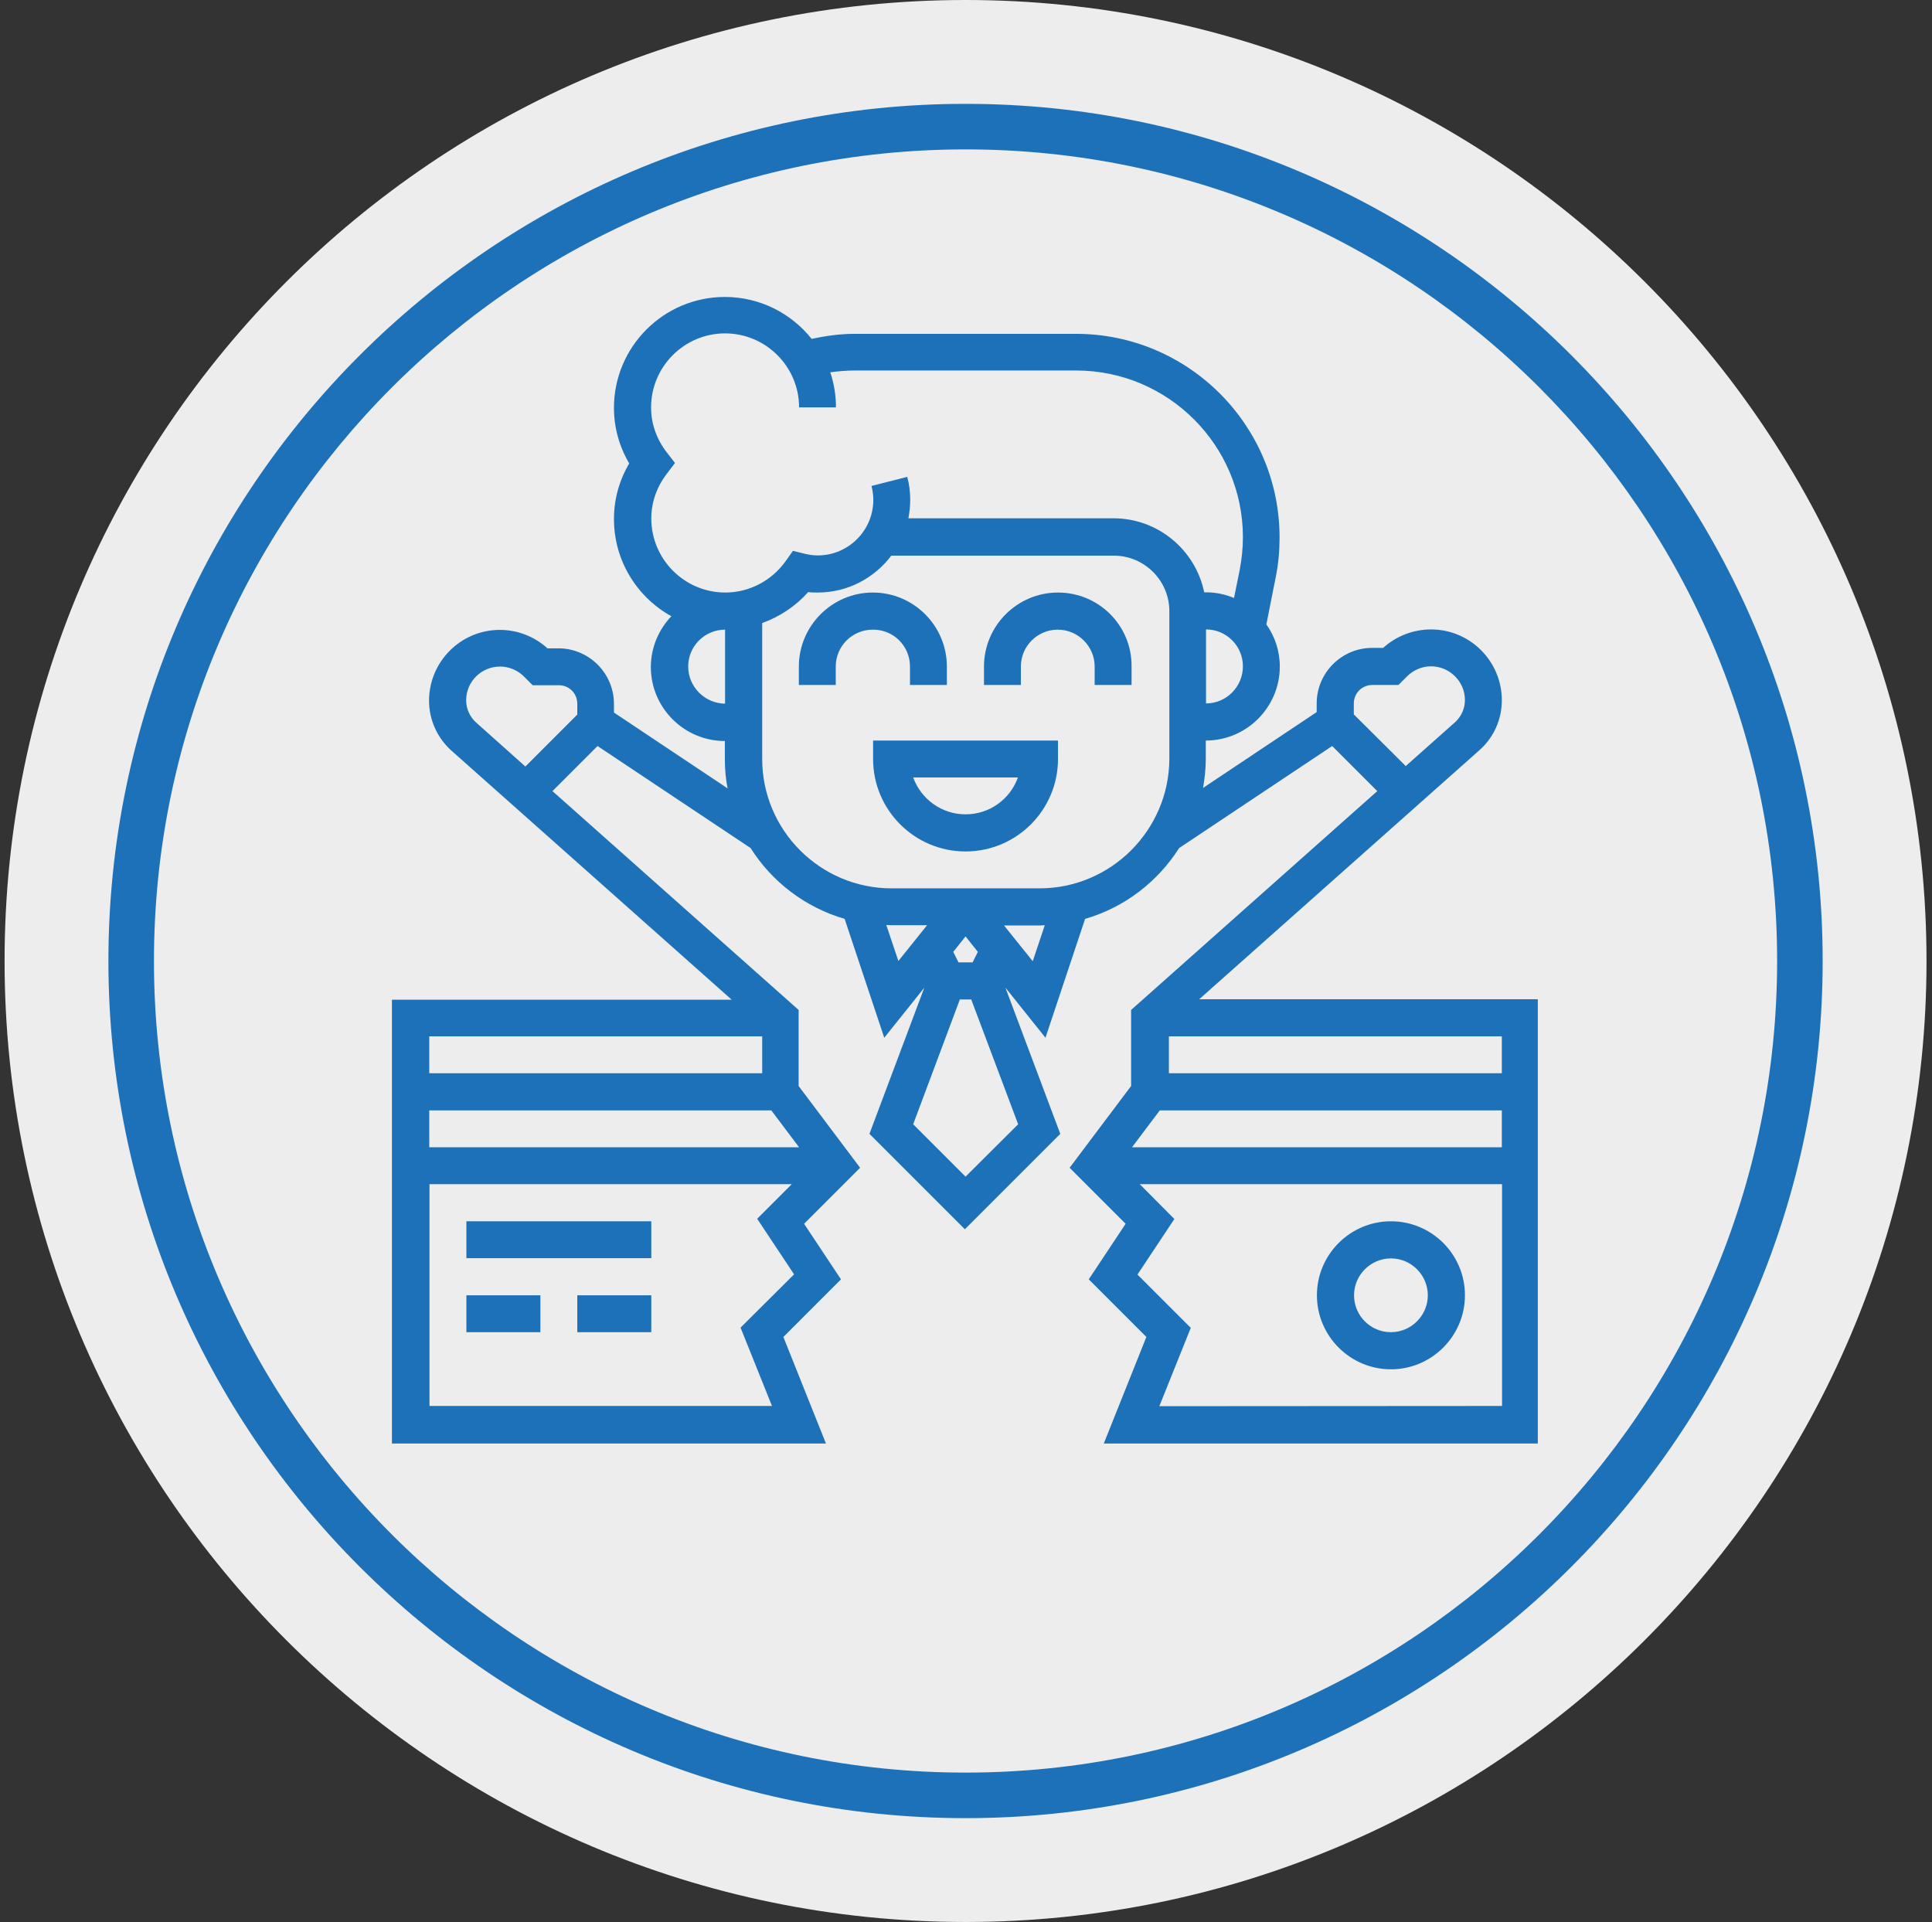 <svg width="192" height="191" viewBox="0 0 192 191" fill="none" xmlns="http://www.w3.org/2000/svg">
<rect x="0" y="0" width="192" height="191" fill="#333333" stroke="none"/>
<path d="M95.955 191C43.294 191 0.455 148.161 0.455 95.5C0.455 42.839 43.294 0 95.955 0C148.616 0 191.455 42.839 191.455 95.5C191.455 148.161 148.616 191 95.955 191Z" fill="#EDEDED"/>
<path d="M95.955 180.681C48.974 180.681 10.774 142.458 10.774 95.5C10.774 48.542 48.997 10.32 95.955 10.32C142.913 10.32 181.135 48.542 181.135 95.5C181.135 142.458 142.935 180.681 95.955 180.681ZM95.955 14.846C51.486 14.846 15.3 51.032 15.3 95.5C15.3 139.969 51.486 176.155 95.955 176.155C140.423 176.155 176.609 139.969 176.609 95.5C176.609 51.009 140.423 14.846 95.955 14.846Z" fill="#1D71B8"/>
<path d="M86.767 75.427C86.767 80.496 90.885 84.615 95.954 84.615C101.024 84.615 105.142 80.496 105.142 75.427V73.594H86.767V75.427ZM101.16 77.26C100.39 79.41 98.353 80.926 95.954 80.926C93.556 80.926 91.519 79.387 90.75 77.26H101.16Z" fill="#1D71B8"/>
<path d="M90.433 66.239V68.072H94.099V66.239C94.099 62.188 90.795 58.884 86.745 58.884C82.694 58.884 79.39 62.188 79.39 66.239V68.072H83.056V66.239C83.056 64.202 84.708 62.573 86.722 62.573C88.804 62.55 90.433 64.202 90.433 66.239Z" fill="#1D71B8"/>
<path d="M105.143 58.884C101.092 58.884 97.788 62.188 97.788 66.239V68.072H101.454V66.239C101.454 64.202 103.106 62.573 105.12 62.573C107.134 62.573 108.786 64.225 108.786 66.239V68.072H112.453V66.239C112.498 62.166 109.194 58.884 105.143 58.884Z" fill="#1D71B8"/>
<path d="M119.174 99.302L147.032 74.544C148.458 73.277 149.25 71.489 149.25 69.588C149.25 65.719 146.104 62.55 142.212 62.55C140.469 62.55 138.749 63.207 137.459 64.383H136.373C133.34 64.383 130.851 66.85 130.851 69.905V70.765L119.559 78.301C119.717 77.373 119.83 76.4 119.83 75.427V73.594C123.881 73.594 127.185 70.29 127.185 66.239C127.185 64.678 126.687 63.229 125.85 62.053L126.778 57.368C127.049 56.055 127.162 54.72 127.162 53.408C127.162 42.251 118.088 33.176 106.931 33.176H84.912C83.463 33.176 82.06 33.38 80.657 33.674C78.643 31.139 75.52 29.51 72.035 29.51C65.947 29.51 61.014 34.466 61.014 40.531C61.014 42.477 61.534 44.355 62.53 46.053C61.534 47.75 61.014 49.628 61.014 51.575C61.014 55.739 63.322 59.359 66.717 61.238C65.472 62.55 64.68 64.338 64.68 66.284C64.68 70.335 67.984 73.639 72.035 73.639V75.472C72.035 76.445 72.125 77.418 72.306 78.346L61.014 70.81V69.951C61.014 66.918 58.547 64.429 55.492 64.429H54.406C53.116 63.252 51.419 62.596 49.676 62.596C45.784 62.596 42.638 65.764 42.638 69.634C42.638 71.535 43.453 73.322 44.856 74.59L72.714 99.347H38.949V143.454H82.083L77.851 132.863L83.576 127.137L79.91 121.616L85.477 116.048L79.367 107.924V100.366L54.904 78.618L59.384 74.137L74.592 84.275C76.719 87.647 80.046 90.182 83.938 91.314L87.876 103.127L91.859 98.148L86.405 112.677L95.887 122.159L105.369 112.677L99.915 98.148L103.898 103.127L107.836 91.314C111.751 90.182 115.055 87.625 117.182 84.275L132.39 74.137L136.871 78.618L112.407 100.366V107.924L106.297 116.048L111.864 121.616L108.198 127.137L113.924 132.863L109.692 143.454H152.825V99.302H119.174ZM73.596 131.935L76.719 139.72H42.683V117.678H78.688L75.248 121.118L78.914 126.64L73.596 131.935ZM79.412 114.012H42.661V110.346H76.651L79.412 114.012ZM75.746 106.657H42.661V102.991H75.746V106.657ZM47.322 71.806C46.689 71.24 46.327 70.448 46.327 69.588C46.327 67.733 47.843 66.239 49.699 66.239C50.581 66.239 51.441 66.601 52.075 67.235L52.935 68.095H55.537C56.556 68.095 57.37 68.909 57.37 69.928V71.014L52.211 76.174L47.322 71.806ZM119.853 69.905V62.55C121.889 62.55 123.519 64.202 123.519 66.216C123.519 68.253 121.867 69.905 119.853 69.905ZM66.219 44.899C65.223 43.586 64.703 42.07 64.703 40.486C64.703 36.435 68.007 33.131 72.057 33.131C76.108 33.131 79.412 36.435 79.412 40.486H83.078C83.078 39.264 82.875 38.087 82.513 37.001C83.305 36.888 84.119 36.82 84.934 36.82H106.953C116.073 36.82 123.519 44.242 123.519 53.385C123.519 54.471 123.406 55.558 123.202 56.621L122.636 59.427C121.776 59.065 120.826 58.862 119.853 58.862H119.672C118.812 54.675 115.1 51.507 110.665 51.507H90.275C90.388 50.918 90.456 50.307 90.456 49.674C90.456 48.904 90.365 48.135 90.162 47.388L86.609 48.293C86.722 48.746 86.79 49.198 86.79 49.674C86.79 52.706 84.323 55.196 81.268 55.196C80.883 55.196 80.476 55.15 80.001 55.037L78.801 54.743L78.077 55.761C76.697 57.707 74.456 58.884 72.08 58.884C68.029 58.884 64.725 55.58 64.725 51.529C64.725 49.945 65.246 48.429 66.241 47.116L67.079 46.008L66.219 44.899ZM68.391 66.239C68.391 64.202 70.043 62.573 72.057 62.573V69.928C70.043 69.905 68.391 68.253 68.391 66.239ZM88.08 91.924C88.261 91.924 88.419 91.947 88.6 91.947H92.131L89.279 95.5L88.08 91.924ZM95.254 95.636L94.733 94.595L95.955 93.056L97.177 94.595L96.657 95.636H95.254ZM95.955 116.931L90.75 111.726L95.389 99.325H96.521L101.183 111.726L95.955 116.931ZM102.631 95.523L99.78 91.97H103.31C103.491 91.97 103.649 91.947 103.83 91.947L102.631 95.523ZM103.31 88.281H88.6C81.517 88.281 75.746 82.51 75.746 75.427V61.917C77.489 61.283 79.073 60.242 80.317 58.839C80.634 58.884 80.951 58.884 81.268 58.884C84.255 58.884 86.903 57.436 88.578 55.218H110.687C113.72 55.218 116.209 57.685 116.209 60.74V75.45C116.164 82.51 110.393 88.281 103.31 88.281ZM134.54 70.992V69.905C134.54 68.887 135.355 68.072 136.373 68.072H138.975L139.835 67.212C140.469 66.579 141.329 66.216 142.212 66.216C144.067 66.216 145.583 67.733 145.583 69.566C145.583 70.403 145.221 71.218 144.588 71.784L139.7 76.129L134.54 70.992ZM149.25 102.991V106.657H116.164V102.991H149.25ZM115.259 110.346H149.25V114.012H112.498L115.259 110.346ZM115.214 139.742L118.337 131.958L113.041 126.662L116.707 121.14L113.267 117.678H149.272V139.72L115.214 139.742Z" fill="#1D71B8"/>
<path d="M138.229 121.367C134.178 121.367 130.874 124.671 130.874 128.722C130.874 132.773 134.178 136.077 138.229 136.077C142.28 136.077 145.584 132.773 145.584 128.722C145.584 124.648 142.28 121.367 138.229 121.367ZM138.229 132.388C136.192 132.388 134.563 130.736 134.563 128.722C134.563 126.708 136.215 125.056 138.229 125.056C140.243 125.056 141.895 126.708 141.895 128.722C141.895 130.736 140.243 132.388 138.229 132.388Z" fill="#1D71B8"/>
<path d="M46.349 128.722H53.704V132.388H46.349V128.722Z" fill="#1D71B8"/>
<path d="M57.371 128.722H64.725V132.388H57.371V128.722Z" fill="#1D71B8"/>
<path d="M46.349 121.367H64.725V125.033H46.349V121.367Z" fill="#1D71B8"/>
</svg>
